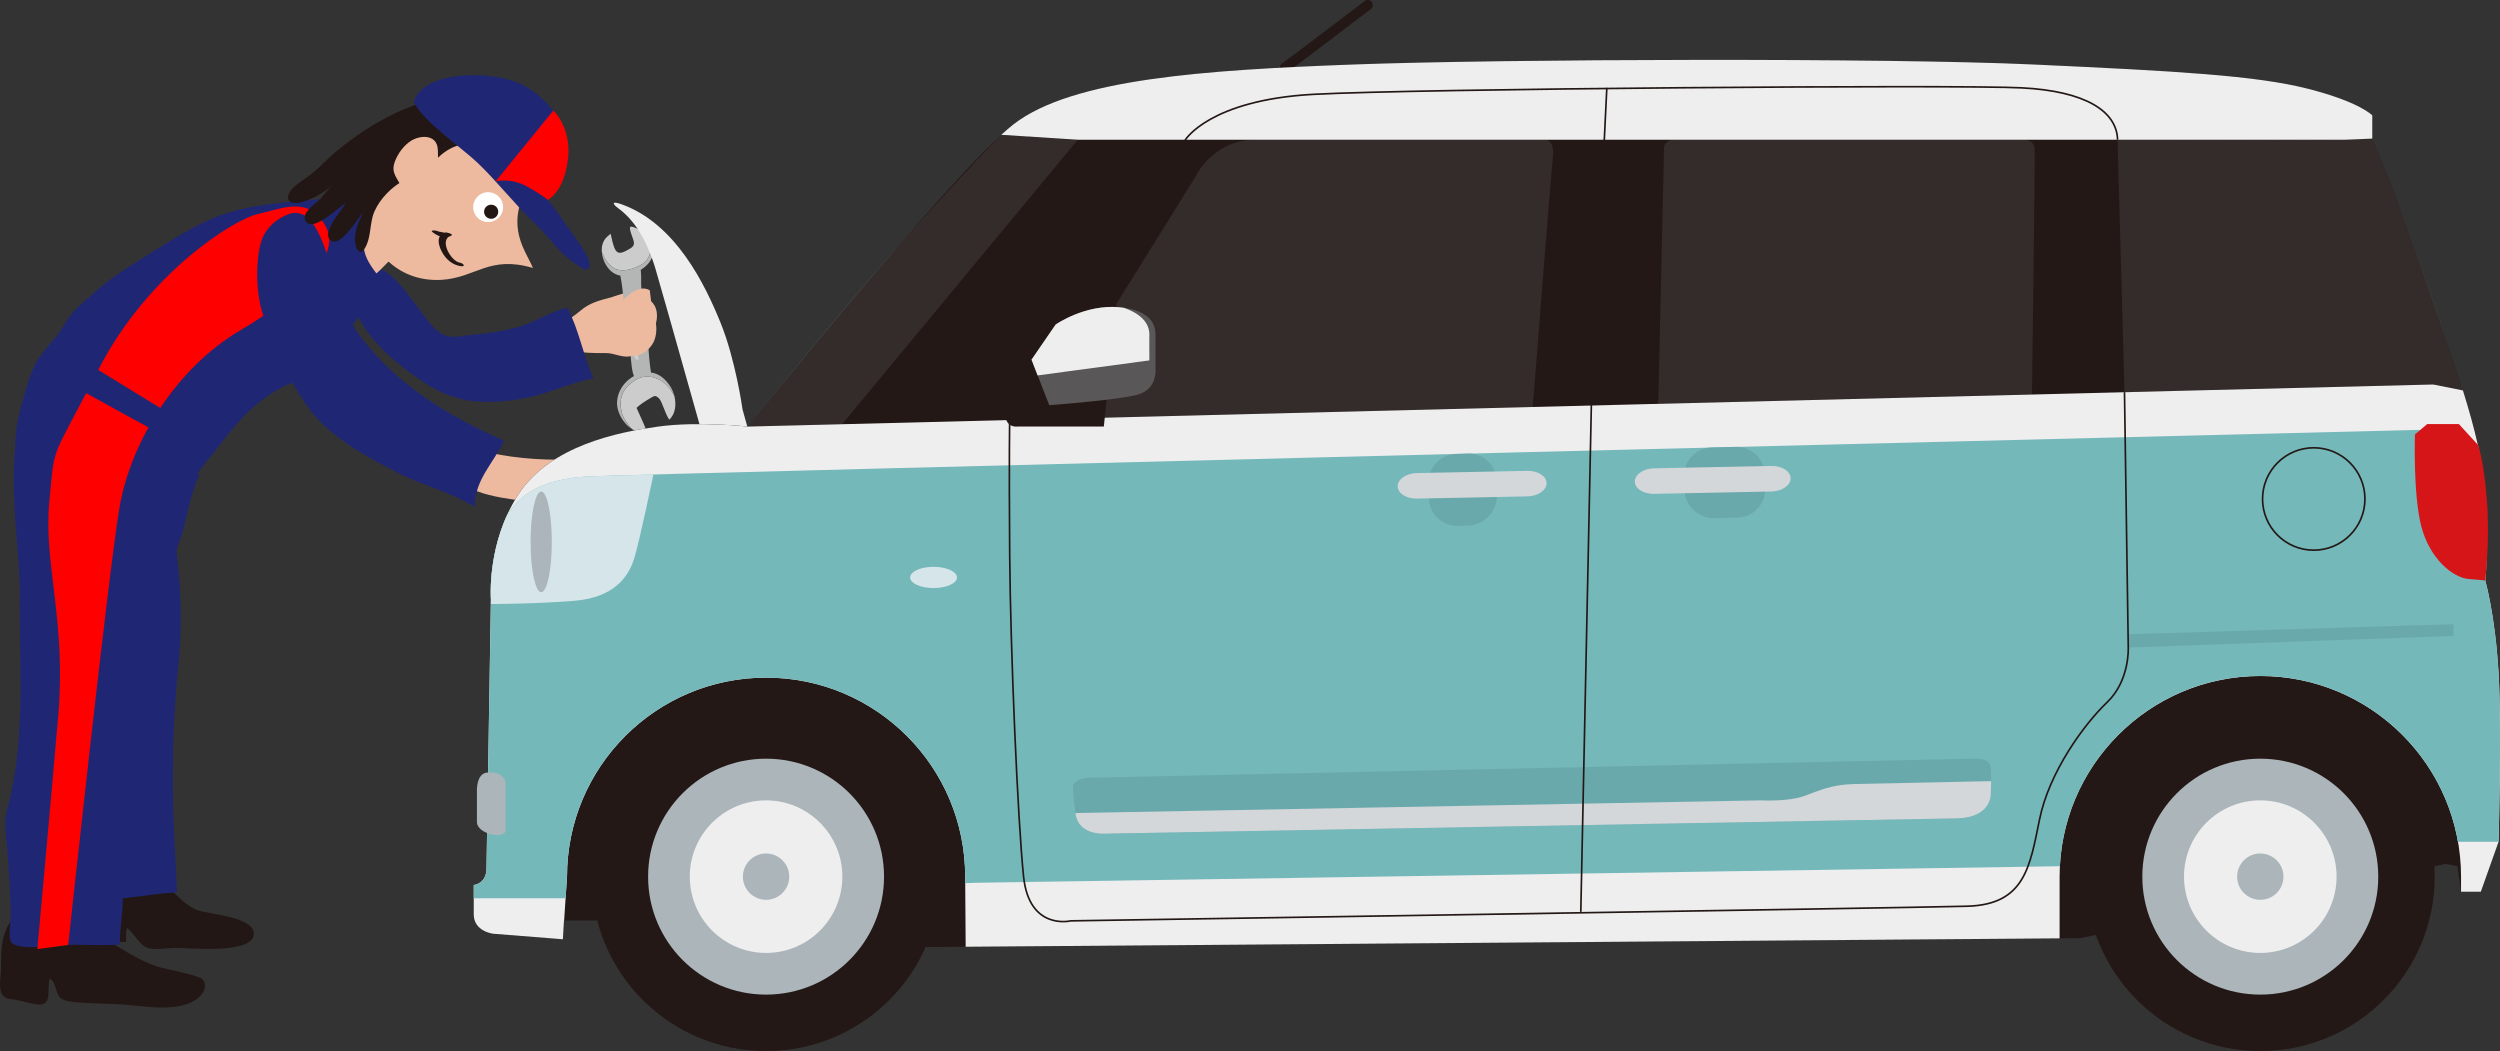 <svg id="_レイヤー_2" data-name="レイヤー 2" xmlns="http://www.w3.org/2000/svg" viewBox="0 0 741.32 311.67"><rect x="0" y="0" width="741.32" height="311.67" fill="#333333" stroke="none"/><defs><style>.cls-2{fill:#d6e5ea}.cls-4{fill:none;stroke:#231815}.cls-5{fill:#1f2774}.cls-4{stroke-miterlimit:10;stroke-width:.5px}.cls-7{fill:#231815}.cls-8{fill:#d3d7da}.cls-11{fill:#6aa9ab}.cls-13{fill:#cbcccb}.cls-14{fill:#abb5ba}.cls-15{fill:#eeeeef}.cls-16{fill:red}.cls-17{fill:#221714}.cls-19{fill:#edbaa0}</style></defs><g id="_レイヤー_1-2" data-name="レイヤー 1"><path class="cls-17" d="M48.07 262.1c1.64.12 2.93 2.03 4.05 3.14 1.93 1.88 3.95 3.69 6.45 4.65 3.26 1.26 17.68 1.91 16.63 7.53-1.05 5.69-20.16 3.53-23.8 3.67-2.02.09-5.68.69-7.64-.02-2.45-.83-3.95-4.36-6.12-5.91-.38 1.33-.19 2.72-.24 4.1-2.48.17-5.14-.38-7.66-.45-2.35 0-7.64.62-9.1-1.4-2.02-2.78.67-10.17 1.97-12.62 2.22-4.12 7.09-5.31 11.44-6.32"/><path class="cls-17" d="M30.42 279.49c1.61-.78 3.14.41 4.52 1.24 4.18 2.48 8.28 5 13.02 6.24 3.25.81 6.83 1.4 10.03 2.5.62.21 1.84.52 2.24 1.09 1.84 2.74-1.17 5.5-3.32 6.55-5.19 2.53-12.36 1.57-17.92.98-5.6-.6-11.3-.36-16.88-.93-1.34-.14-3.35-.41-4.32-1.4-1.39-1.41-1.12-4.38-3-5.64-.87 2.4.35 6.34-1.66 7.46-1.64.97-6.85-.88-8.54-1.12-1.34-.26-2.62-.16-3.58-1.14-.73-.71-.76-1.26-.92-2.21-.28-1.5.11-3.43.19-4.86.09-3.43-.12-6.81.73-10.19 1.59-6.14 5.5-9.58 11.97-8.07"/><path class="cls-5" d="M51.3 149.28c.27 9.24 1.78 18.46 2.18 27.7.23 5.86.16 11.88-.37 17.7-.96 9.82-1.64 19.1-1.78 28.99-.3 17.55.4 23.56 1.17 40.99-7.85.21-15.64 2.33-23.51 2.02-1.27-8.15-.47-5.26-.05-13.41.54-10.93 3.42-21.65 4.87-32.49 1.77-13.22 1.02-26.73 2.71-40.02.91-7.24 4.4-14.7 4.69-21.93"/><path class="cls-19" d="M162.97 98.01c3.36-1.98 6.09-3.3 9.14-5.87 2.79-2.39 5.68-3.06 9.18-3.99 2.06-.6 4.62-1.84 6.8-1.3.77.22 1.17 1.02 1.86 1.2 1.33.33.29-.32 1.64.31 7.27 3.41.61 15.41-4.14 17.11-2.52.94-5.16-.8-7.72-.77-3.6.05-6.81-.08-10.36-.62"/><path class="cls-5" d="M113.44 80.09c3.96 1.81 8.02 7.9 10.61 11.25 2.19 2.82 4.85 7.26 8.38 8.28 2.11.62 4.73-.08 6.93-.28 4.88-.44 9.82-1.08 14.55-2.45 4.83-1.39 9.48-4.64 14.33-5.6 3.48 6.49 4.74 14.4 7.76 20.92-5.64.92-11.46 3.68-17.09 5.11-6.17 1.54-12.49 2.28-18.87 1.6-4.57-.53-9.1-2.23-12.99-4.69-7.21-4.56-14.95-10.64-19.52-17.93-1.8-2.9-7.08-13.07-2.93-15.73"/><path class="cls-5" d="M102.52 58.03c-11.99 2.02-24.3 1.5-35.87 5.36-8.3 2.79-16.19 8.07-23.6 12.65-5.71 3.55-11.16 6.98-16.06 11.57-2.2 2.07-4.47 3.64-6.26 6.14-1.78 2.5-3.26 5.27-5.3 7.57-3.57 3.98-5.44 6.62-6.98 11.7-2.07 6.81-4.39 13.82-3.82 20.98 9.73 2.1 20.78 8.2 30.07 11.91 6.57 2.62 12.35 5.29 19.11 7.36-.54-7.96 6.92-15.62 11.42-21.43 6.1-7.93 11.79-14.29 21.18-18.29 4.05-1.76 6.68-2.24 9.95-5.58 2.98-3.02 4.69-6.71 7.06-10.19 1.36-1.98 6.08-6.9 6.06-9.33-.04-1.67-2.12-3.79-2.71-5.58-.79-2.31 0-8.83-1.66-9.93"/><path class="cls-5" d="M105.7 57.15c-1.88 0-4.03.36-5.79-.28-.77 6.03.96 13.81 1.72 19.91.9 7.22 4.27 11.58 8.48 17.12-.26-2.67.53-5.91 1.51-8.41 1.26-3.26 2.07-2.84.75-5.53-2.42-4.95-5.4-11.38-1.97-16.67-.7-.9-1.54-1.78-2.34-2.64"/><path class="cls-19" d="M120.89 73.82c-3.66.85-6.54 4.95-9.27 7.26-4.91-6.34-5.15-10.1.45-16.31 2.79-3.07 5.23-3.24 9.68-3.24"/><path class="cls-19" d="M156.36 55.36c-6.57 12.24-.38 19 1.66 24.1-13.02-3.84-16.9 2.91-27.1 3.52-13.37.76-22.32-9.41-22.95-21.7-.75-14.43 5.86-27.92 20.88-31.7 12.21-3.1 32.02.14 30.4 16.58"/><path d="M149.19 61.44c0 2.45-2 4.41-4.46 4.41s-4.42-1.96-4.42-4.41 1.96-4.45 4.42-4.45 4.46 1.96 4.46 4.45z" fill="#fff"/><path class="cls-17" d="M147.74 62.79c0 1.15-.94 2.09-2.09 2.09s-2.11-.93-2.11-2.09.93-2.09 2.11-2.09 2.09.93 2.09 2.09zM136.7 78.94c-2.45-.33-4.47-2.02-5.61-4.17-1.13-2.02-1.9-5.03.94-5.83.38-.1 2.48.48 1.88.86-1.9 1.26-3.99.28-5.65-.95-.93-.71 1.21-.6 1.69-.22.66.14 1.31.28 1.97.39.63.29 1.24.59 1.87.86-3.79 1.09-.07 7.65 2.58 8.02.99.14 1.84 1.22.34 1.03z"/><path class="cls-5" d="M59.22 140.76c-2.84 5.24-4.44 16.03-5.46 18.31-2.16 4.78-2.98 12.46-3.91 17.6-2.53 13.6-5.19 23.42-6.68 37.25-1.81 16.77-3.1 18.5-5.61 35.11-.96 6.39-.99 12.2-1.18 18.65-.11 4.05-.93 8.52-.81 12.43-4.64.31-9.45.03-14.12.03-3.14 0-15.95 2.05-18.1-.71-1.03-1.36-.1-6.84-.14-8.57-.24-6.48-.52-12.89-1.1-19.38-1.13-11.88-.35-7.7 1.8-19.29 3.39-18.15 1.73-37.75 1.96-56.26.17-15.57-6.08-43.04 3.82-62.99"/><path class="cls-13" d="M184.31 122.05c-.78-3.37.01-6.18 2.73-8.37 2.1-1.71 4.23-2.51 6.91-1.72 2.98.9 4.73 2.97 6.02 5.46.61 2.47.35 5.36-1.52 7.02-1.3-1.9-2.13-5.47-3.03-6.29-1.13-1.1-1.34-.8-2.87.09-1.35.79-2.65 1.63-3.8 2.69 1.05 2.3 3.47 7.62 3.18 7.57l-1.8-.22c-.19-.05-.73-.16-.9-.2-.56-.15-1.12-.41-1.63-.73-.38-.34-.73-.71-1.06-1.1-1.04-1.29-1.87-2.56-2.23-4.19zm7.93-45.7c-.8 1.67-2.53 2.52-4.16 3.11-2.02.72-4.24 1.13-6.18-.03-1.43-.85-2.69-2.73-3.43-4.69-.19-1.84.37-3.72 2.01-4.92l.59-.52c.34 1.34.65 3.36 1.33 4.64.97 1.85 2.58.81 4.22-.11 2.22-1.17 1.22-2.36.57-4.45-.76-2.37-.57-2.61 1.67-1.63 1.65.74 3.25 2.25 4.1 4.03.24 1.51.09 2.94-.71 4.56z"/><path d="M189.98 80.06c.26 1.58.07 3.89.18 5.04.25 2.53.87 5.02 1.23 7.55.86 5.92.7 11.89 1.66 17.83 2.37.28 4.24 1.85 5.76 4.18.49.8.9 1.75 1.16 2.78-1.29-2.48-3.04-4.56-6.02-5.46-2.68-.79-4.81 0-6.91 1.72-2.72 2.19-3.52 5-2.73 8.37.36 1.62 1.19 2.89 2.23 4.19.33.39.68.76 1.06 1.1-2.4-1.41-4.25-4.37-4.57-6.96-.4-3.68 1.78-7.15 4.96-8.87-.81-2.04-.8-5.14-1.17-7.27-.59-3.35-1.33-6.57-1.53-9.97-.27-3.7-.47-7.48-1.08-11.09-.11-.67-.23-1.12-.23-1.46a5.827 5.827 0 01-3.22-1.76c-1.23-1.28-2.14-3.26-2.29-5.24.74 1.96 2 3.84 3.43 4.69 1.94 1.16 4.16.74 6.18.03 1.63-.59 3.36-1.44 4.16-3.11.8-1.61.96-3.05.71-4.56.38.85.64 1.72.67 2.61.07 2.6-1.63 4.34-3.64 5.65z" fill="#b4b5b5"/><path class="cls-13" d="M188.53 106.56c-.87-1.05-.89-3.08-1.12-4.42-.35-1.95-.82-3.96-.99-5.91-.09-1.43-.29-2.87-.45-4.33-.1-.78-.36-1.96.41-2.5 1.05-.72 1.37.65 1.34 1.44-.09 1.76.19 3.55.26 5.35.14 3.32 1.39 6.51 1.34 9.87-.03.33.16.47-.08.74"/><path class="cls-19" d="M192.68 86.11c-3.47-2.39-9.45 3.39-9.89 6.6-.3 2.36 2.06 2.3 2.46 4.01.29 1.23-1.16 2.25-1.6 3.35-.99 2.67.92 5.39 3.78 5.51 2.71.06 5.21-1.84 6.37-4.13 1.78-3.81.25-8-.69-11.79m-47.83 44.55c7.79 1.96 19.99 2.48 24.91 1.83 2.95-.35 10.54-4.73 13.27-2.43 3.43 2.89-2.32 5.88-4.47 6.86-6.4 2.99-8.7 5.73-15.38 7.99-2.54.9-9.3 0-12.13-.45-3.57-.5-9.57-1.61-12.51-3.62"/><path class="cls-16" d="M96.64 67.22c-5.04-9.32-12.75-5.38-20.07-3.79-7.32 1.59-32.83 17.77-47.39 46.15-14.56 28.38-12.79 21.35-14.56 39.27-1.77 17.93 5.08 35.22 2.65 63.37-2.43 28.16-6.2 69.2-6.2 69.2l9.15-1.22s11.91-110.54 15.23-129.83 16.63-41.1 35.69-52.36c19.07-11.27 29.95-22.55 25.49-30.79z"/><path class="cls-5" d="M86.36 63.25c-4.03 1.21-7.66 4.29-8.89 8.34-1.67 5.48-1.56 14.48.03 20.1 2.93 10.3 7.59 20.19 13.75 28.94 6.14 8.72 16.72 14.37 26.03 19.25 7.39 3.89 16.59 6.04 23.43 10.48.21-8.46 5.5-12.73 8.74-19.67-16.33-7.2-32.26-16.75-43.06-31.59-3.77-5.18-5.01-10.52-7.14-16.5-2.05-5.54-5.03-21.08-12.88-19.36"/><path class="cls-17" d="M137.84 42.79c-2.82.1-6.02 2-7.95 3.98-.12-2.1.33-4.38-1.84-5.65-1.76-1-4.31-.45-5.96.5-2.29 1.38-4.1 3.86-5.02 6.33-1.05 2.78.16 4.14 1.36 6.33-3.33 2.09-6.77 5.98-7.88 9.76-.89 3.08-.64 6.83-2.39 9.62-1.13 1.76-2.11 1.17-2.65-.81-.94-3.33.77-7.21 2.33-10.07-1.43 1.4-6.66 10.55-9.64 8.59-3.29-2.14 3.35-9.15 4.29-11.12-1.37.6-10.75 9.89-12.1 4.64-.57-2.16 3.45-4.67 4.64-5.97 1.27-1.45 2.39-2.95 3.76-4.29-2.18 2.28-6.81 4.88-9.99 5.45-1.81.36-4.02-.02-3.24-2.41.83-2.36 4.93-4.59 6.8-6.12 2.79-2.17 5.11-4.89 7.88-7.1 5.52-4.47 10.95-8.07 17.35-11.07 2.44-1.17 4.88-2.02 7.44-2.88 1.94-.64 5.55-2.5 7.5-1.62"/><path class="cls-5" d="M122.72 30.26c2.83 5.86 14.24 13.55 18.89 18.01 5.79 5.53 10.93 12.2 16.73 17.74 6.44 6.14 6.91 9.22 15.25 14.07 3.62-.95-1.2-7.1-5.41-12.95-1.88-2.6-3.64-5.53-5.78-7.83 1.74-2.17 2.86-2.76 4.34-5.62 1.8-3.53 1.99-7.95 1.43-11.84-.97-6.79-6.76-13.17-12.8-16.48-8.6-4.71-30.04-4.71-32.67 4.89"/><path class="cls-16" d="M162.41 59.3s-1.03-1.15-6.04-3.95-9.41-1.56-9.41-1.56l17.12-21.02s5.46 4.91 4.32 14.55-5.99 11.97-5.99 11.97z"/><path class="cls-5" d="M10.43 108.06c1.96 1.51 51.18 28.28 51.18 28.28l3.62-4.51-49.8-30.53-5 6.75z"/><path class="cls-15" d="M221.74 126.99l-1.55-5.54s-2.04-14.73-6.54-25.78-13.24-29.5-29.59-35.18c-2.48-.86-2.74-.21-.65 1.33 4.46 3.28 8.19 8.86 10.87 17.59.72 2.36 6.11 21.39 14.41 50.89l13.05-3.31z"/><path d="M381.06 19.98c.63-.27 24.52-18.48 24.52-18.48" fill="none" stroke="#231815" stroke-linecap="round" stroke-linejoin="round" stroke-width="3"/><path class="cls-7" d="M144.25 257.5l1.31-79.79s-1.31-16.75 8.21-31.19c9.52-14.45 29.55-18.39 41.37-20.03 11.82-1.64 26.6 0 26.6 0s61.4-76.18 78.81-89.64 56.48-16.09 101.13-17.73c44.66-1.64 157.94-1.97 200.96 0 43.01 1.97 66.33 3.28 81.76 7.22 15.43 3.94 19.04 7.88 19.04 7.88v6.9s8.54 20.03 15.76 41.7c7.22 21.67 16.75 45.64 17.73 63.7.99 18.06 0 25.61 0 25.61s2.96 10.18 3.94 27.25 0 50.24 0 50.24l-5.25 14.78h-5.91l-.99-7.55-3.61-.66-108.36 22-342.15 2.63-96.54-7.88h-10.84l-.33 5.58-20.69-1.64s-5.75-.66-5.75-5.75v-8.7s3.78-.32 3.78-4.93z"/><path class="cls-15" d="M703.45 41.11v-6.9s-3.61-3.94-19.04-7.88-38.75-5.25-81.76-7.22c-43.01-1.97-156.3-1.64-200.96 0s-83.73 4.27-101.13 17.73c-1.06.82-2.29 1.88-3.66 3.14l22.71 1.45h375.97l7.88-.33z"/><circle class="cls-7" cx="227.16" cy="259.95" r="51.72"/><circle class="cls-14" cx="227.16" cy="259.95" r="34.98"/><circle class="cls-15" cx="227.16" cy="259.95" r="22.62"/><circle class="cls-14" cx="227.16" cy="259.95" r="6.87"/><circle class="cls-7" cx="670.24" cy="259.95" r="51.72"/><circle class="cls-14" cx="670.24" cy="259.95" r="34.98"/><circle class="cls-15" cx="670.24" cy="259.95" r="22.62"/><circle class="cls-14" cx="670.24" cy="259.95" r="6.87"/><path class="cls-15" d="M740.88 199.38c-.99-17.07-3.94-27.25-3.94-27.25s.99-7.55 0-25.61c-.5-9.1-3.16-19.7-6.61-30.75l-8.83-1.76-499.76 12.48s-14.78-1.64-26.6 0-31.85 5.58-41.37 20.03c-9.52 14.45-8.21 31.19-8.21 31.19l-1.31 79.79c0 4.6-3.78 4.93-3.78 4.93v8.7c0 5.09 5.75 5.75 5.75 5.75l20.69 1.64.33-5.58h.04l.86-12.97c0-32.6 26.43-59.03 59.03-59.03s59.03 26.43 59.03 59.03c0 0 .09 12.12.15 20.77l324.38-2.49v-18.27c0-32.87 26.65-59.52 59.52-59.52s59.52 26.65 59.52 59.52v4.44h5.87l5.25-14.78s.99-33.16 0-50.24z"/><path d="M740.88 199.38c-.99-17.07-3.94-27.25-3.94-27.25s.99-7.55 0-25.61c-.25-4.54-1.04-9.46-2.19-14.63l-17.67-4.42s-528.99 13.13-542.45 13.79c-13.46.66-20.84 5.25-24.52 12.03-5.47 12.44-4.54 24.42-4.54 24.42l-1.31 79.79c0 4.6-3.78 4.93-3.78 4.93v3.94h27.24l.42-6.41c0-32.6 26.43-59.03 59.03-59.03s59.03 26.43 59.03 59.03c0 0 0 .72.01 1.92l3.02-.11 321.58-4.91c1.61-31.43 27.61-56.42 59.44-56.42 29.34 0 53.71 21.24 58.6 49.18h12.04s.99-33.16 0-50.24z" fill="#74b8ba"/><path class="cls-2" d="M193.75 140.69c-11 .3-17.75.5-19.12.56-13.46.66-20.84 5.25-24.52 12.03-5.47 12.44-4.54 24.42-4.54 24.42l-.02 1.41s13.05 0 24.71-.95c11.67-.95 16.08-6.94 17.81-12.61 1.73-5.68 5.68-24.86 5.68-24.86z"/><ellipse class="cls-14" cx="160.48" cy="160.68" rx="3.15" ry="14.93"/><ellipse class="cls-2" cx="276.83" cy="171.23" rx="6.94" ry="3.15"/><path d="M319.59 41.44l-69.88 84.35-27.97.7s26.93-33.97 46.67-55.88c19.74-21.91 28.47-30.62 28.47-30.62l22.71 1.45zm52.8 0h86.21s2.36.52 1.89 4.77c-.47 4.26-5.99 74.46-5.99 74.46l-144.72 3.61 44.93-72.24s4.94-10.61 17.69-10.61zm121.05 2.72s-.32-2.73 3.15-2.73h103.1s3.47-.27 3.63 2.73-.78 72.81-.78 72.81l-110.83 2.77 1.72-75.58zm134.47-2.72l2.06 74.85 91.54-2.29 8.83 1.76s-11.73-36-17.42-50.74c-5.7-14.73-9.46-23.91-9.46-23.91l-75.53.33z" fill="#d1e5ed" opacity=".1"/><path class="cls-11" d="M631.09 188.08l96.45-3v3.5l-96.46 3.43.01-3.93z"/><circle class="cls-4" cx="686.09" cy="147.96" r="15.18"/><path d="M734.74 131.88l-5.62-6.14h-9.37l-3.65 3.07s-.59 17.64 1.87 27.21c2.47 9.57 9.25 15.27 14.11 15.68l4.86.41s1.46-11.9.47-24.16-2.66-16.08-2.66-16.08z" fill="#d61518"/><path class="cls-11" d="M323.46 230.61l261.59-5.64s5.09-.57 5.28 2.82c.19 3.39 0 7.35 0 7.35s.57 7.36-10.18 7.54c-10.75.19-252.73 4.53-252.73 4.53s-7.54.57-8.49-5.85-.75-8.11-.75-8.11 0-2.53 5.28-2.64z"/><path class="cls-8" d="M549.59 232.5c-6.6.19-10 1.89-14.71 3.58-4.72 1.69-12.64 1.25-12.64 1.25l-203.35 3.76c.01.09.02.17.04.26.94 6.41 8.49 5.85 8.49 5.85s241.98-4.34 252.73-4.53 10.18-7.54 10.18-7.54.07-1.53.08-3.5c-14.69.29-36.52.74-40.82.86z"/><path class="cls-11" d="M431.85 134.59c-4.68.12-8.39 4.04-8.26 8.71l.13 4.49c.13 4.68 4.07 8.35 8.74 8.16l2.99-.12c4.67-.19 8.47-4.17 8.43-8.85l-.03-4.19c-.04-4.68-3.9-8.41-8.57-8.29l-3.42.09zm75.68-1.9a8.389 8.389 0 00-8.17 8.71l.15 3.94c.18 4.67 4.16 8.41 8.83 8.3l6.85-.16c4.68-.11 8.4-4.02 8.28-8.7l-.1-3.99c-.12-4.68-4.05-8.41-8.72-8.29l-7.13.18z"/><path class="cls-14" d="M141.41 234.44s-.16-5.04 3-5.36 5.52.95 5.52 3.63v13.4c0 3-8.51 1.26-8.51-2.36v-9.3z"/><path class="cls-8" d="M458.6 143.29c0 2.08-2.55 3.83-5.67 3.9l-32.81.66c-3.12.06-5.67-1.59-5.67-3.67s2.55-3.83 5.67-3.9l32.81-.66c3.12-.06 5.67 1.59 5.67 3.67zm72.37-1.45c0 2.08-2.55 3.83-5.67 3.9l-34.86.7c-3.12.06-5.67-1.59-5.67-3.67s2.55-3.83 5.67-3.9l34.86-.7c3.12-.06 5.67 1.59 5.67 3.67z"/><path class="cls-4" d="M476.47 26.05l-4.59 94.19-3.13 150.16"/><path class="cls-4" d="M629.97 116.29l1.12 75.72s.48 9.79-6.27 16.23c-6.75 6.44-17.14 20.58-20.02 34.67-2.89 14.09-4.34 25.33-21.47 25.81-17.13.48-265.82 4.34-265.82 4.34s-12.3 2.99-13.99-13.1-3.9-66.5-4.12-95.69c-.22-29.19 0-39.73 0-39.73l52.12-83.11s7.24-11.77 37.87-13.45c30.63-1.69 191.28-2.89 210.1-1.93s28.19 6.89 28.43 15.38"/><path class="cls-7" d="M331 90.15l-3.68 36.33h-25.58s-3.89.69-3.78-4.6c.11-5.29 16.52-27.63 16.52-27.63s2.29-4.09 6.48-4.09H331z"/><path d="M342.65 99.53v10.04s.54 5.83-5.29 7.45-26.23 3.13-26.23 3.13l-5.25-13.5 7.15-10.41s8.67-6.1 18.92-5.13c10.25.97 10.69 6.04 10.69 8.42z" fill="#595757"/><path class="cls-15" d="M340.81 100.07c0-1.08.75-5.92-7.53-8.79-.43-.06-.86-.12-1.33-.17-10.25-.97-18.93 5.13-18.93 5.13l-7.15 10.41 1.81 4.67 33.14-4.45s-.02-5.72-.02-6.8z"/></g></svg>